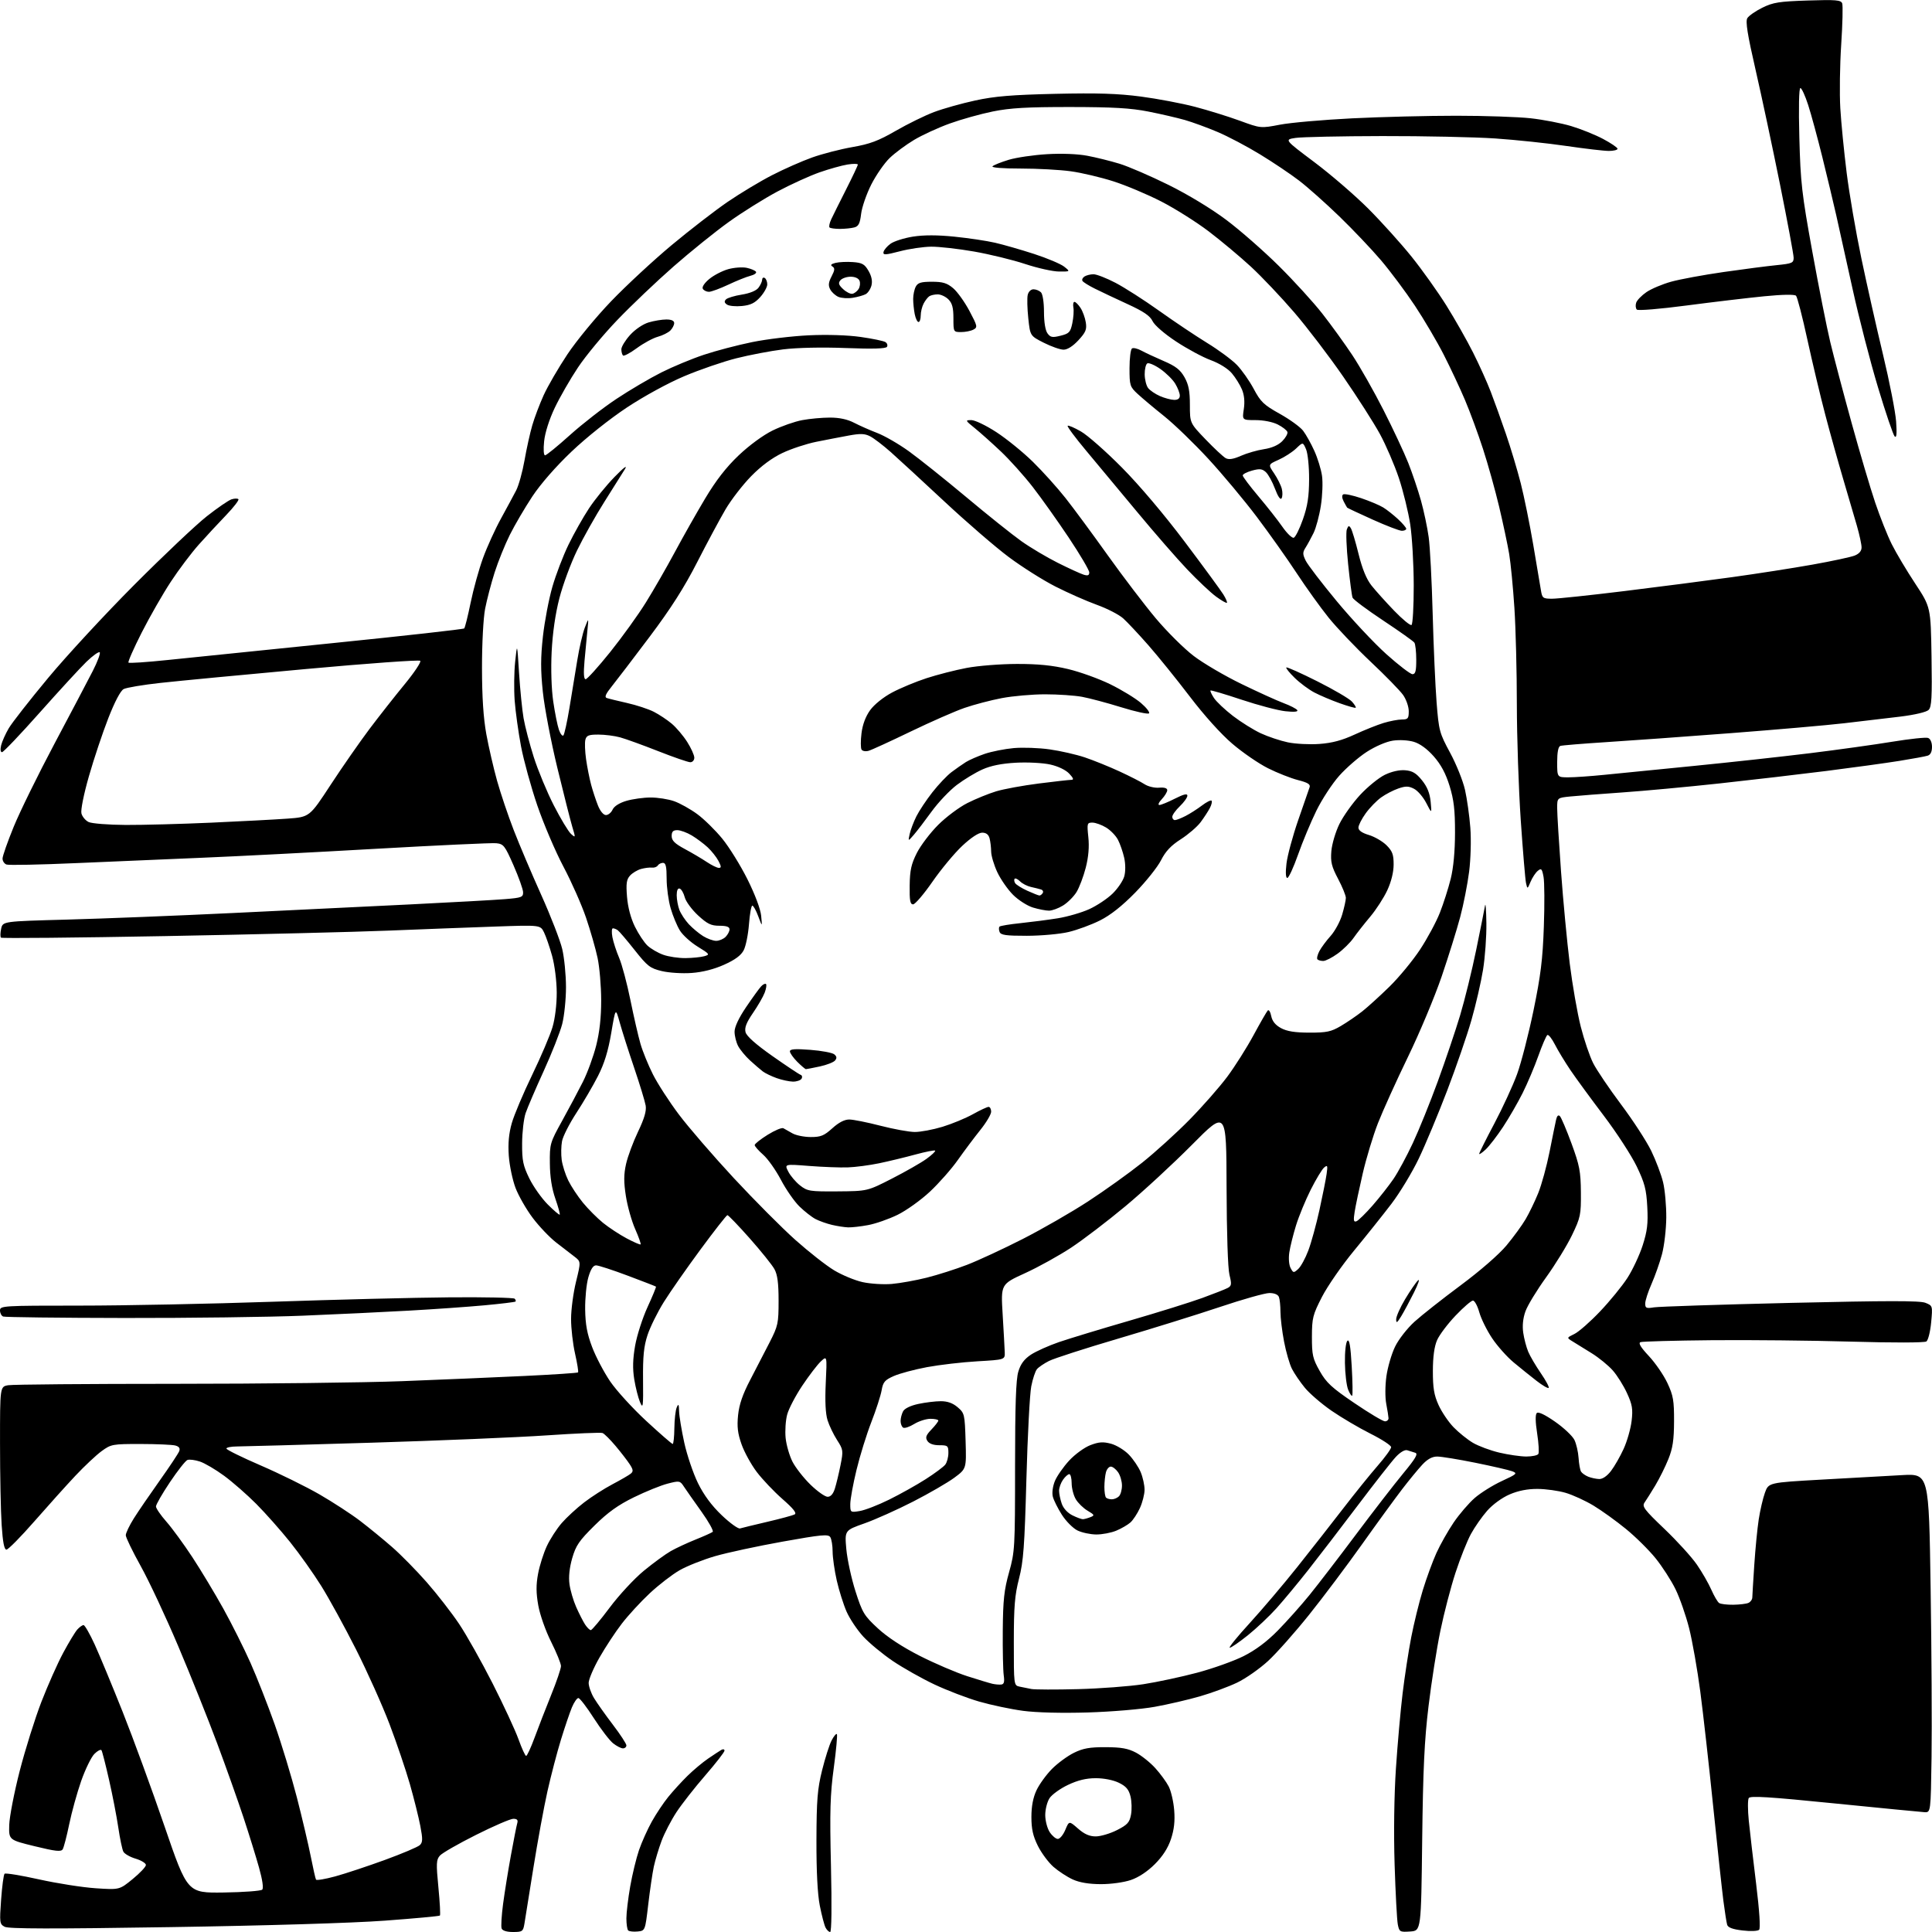 <?xml version="1.0" encoding="UTF-8" standalone="no"?>
<svg 
  version="1.1" 
  xmlns="http://www.w3.org/2000/svg" 
  xmlns:xlink="http://www.w3.org/1999/xlink" 
  xmlns:svg="http://www.w3.org/2000/svg"
  xmlns:rdf="http://www.w3.org/1999/02/22-rdf-syntax-ns#"
  xmlns:cc="http://creativecommons.org/ns#"
  xmlns:dc="http://purl.org/dc/elements/1.1/"
  viewBox="0 0 768 768"
  width="768"
  height="768"
>
<style>svg {background-color: white; }</style>"
<path stroke="none" fill="black" fill-rule="evenodd" d="M203.92,768.00C201.45,768.00 199.74,767.47 199.41,766.61C199.11,765.85 199.37,761.46 199.98,756.86C200.59,752.26 201.99,743.55 203.10,737.50C204.20,731.45 205.33,725.71 205.62,724.75C205.99,723.48 205.57,723.00 204.05,723.00C202.91,723.00 196.24,725.87 189.24,729.39C182.23,732.90 175.76,736.61 174.86,737.64C173.42,739.28 173.35,740.76 174.27,750.26C174.85,756.18 175.12,761.22 174.87,761.46C174.63,761.71 164.77,762.62 152.96,763.49C140.11,764.44 105.93,765.47 67.73,766.06C20.53,766.80 3.42,766.76 1.85,765.92C-0.15,764.85 -0.22,764.30 0.44,755.15C0.82,749.84 1.44,745.20 1.82,744.84C2.19,744.48 8.35,745.49 15.50,747.08C22.65,748.67 32.77,750.26 38.00,750.61C47.50,751.24 47.50,751.24 52.75,746.94C55.64,744.58 58.00,742.07 58.00,741.36C58.00,740.66 56.17,739.53 53.94,738.86C51.71,738.20 49.50,736.94 49.04,736.07C48.58,735.21 47.68,730.90 47.03,726.50C46.38,722.10 44.73,713.57 43.36,707.55C42.00,701.54 40.64,696.23 40.35,695.76C40.06,695.29 38.79,695.94 37.53,697.20C36.26,698.47 33.90,703.33 32.26,708.00C30.63,712.67 28.49,720.40 27.51,725.17C26.53,729.93 25.36,734.42 24.92,735.13C24.27,736.17 22.06,735.93 13.81,733.91C3.50,731.39 3.50,731.39 3.67,725.44C3.77,722.18 5.64,712.52 7.83,704.00C10.02,695.48 13.91,683.10 16.46,676.50C19.02,669.90 22.92,661.12 25.14,657.00C27.35,652.88 29.88,648.71 30.74,647.75C31.60,646.79 32.72,646.00 33.21,646.00C33.71,646.00 35.71,649.49 37.66,653.75C39.60,658.01 44.60,670.05 48.76,680.50C52.92,690.95 60.41,711.42 65.41,726.00C74.50,752.50 74.50,752.50 88.90,752.30C96.82,752.19 103.72,751.68 104.24,751.16C104.81,750.59 104.33,747.24 102.96,742.37C101.75,738.04 98.98,729.10 96.80,722.50C94.62,715.90 89.91,702.62 86.32,693.00C82.73,683.38 75.78,666.02 70.87,654.43C65.97,642.85 59.26,628.53 55.98,622.62C52.69,616.71 50.00,611.16 50.00,610.28C50.00,609.40 51.44,606.39 53.20,603.59C54.96,600.79 59.61,594.00 63.52,588.50C67.43,583.00 70.91,577.76 71.25,576.85C71.67,575.70 71.19,575.02 69.68,574.61C68.48,574.29 62.28,574.02 55.90,574.01C44.73,574.00 44.16,574.10 40.40,576.84C38.26,578.40 33.58,582.80 30.00,586.60C26.42,590.40 19.07,598.58 13.66,604.76C8.25,610.94 3.26,616.00 2.56,616.00C1.68,616.00 1.11,613.09 0.66,606.25C0.30,600.89 0.01,586.31 0.01,573.86C0.00,551.22 0.00,551.22 3.25,550.65C5.04,550.34 34.85,550.09 69.50,550.09C104.15,550.09 144.88,549.62 160.00,549.03C175.12,548.45 196.92,547.52 208.43,546.97C219.95,546.42 229.55,545.78 229.78,545.55C230.01,545.33 229.47,541.98 228.60,538.12C227.72,534.26 227.00,528.04 227.01,524.30C227.01,520.56 227.90,513.90 228.98,509.50C230.94,501.50 230.94,501.50 228.32,499.50C226.88,498.40 223.59,495.86 221.01,493.86C218.44,491.85 214.26,487.46 211.74,484.10C209.21,480.74 206.15,475.40 204.94,472.24C203.74,469.08 202.53,463.31 202.25,459.42C201.91,454.47 202.27,450.56 203.46,446.42C204.39,443.16 208.03,434.56 211.54,427.30C215.05,420.04 218.69,411.49 219.63,408.30C220.65,404.86 221.33,399.24 221.31,394.50C221.29,390.01 220.49,383.65 219.48,380.00C218.49,376.43 217.03,372.19 216.24,370.60C214.79,367.69 214.79,367.69 196.64,368.33C186.67,368.67 167.70,369.40 154.50,369.93C141.30,370.47 101.36,371.45 65.74,372.11C30.12,372.77 0.71,373.05 0.39,372.73C0.07,372.41 0.10,370.82 0.46,369.19C1.11,366.24 1.11,366.24 26.80,365.55C40.94,365.17 70.50,364.00 92.50,362.94C114.50,361.88 146.22,360.34 163.00,359.52C179.78,358.69 196.76,357.75 200.75,357.42C207.36,356.88 207.99,356.64 207.94,354.66C207.90,353.47 206.19,348.68 204.14,344.00C200.67,336.11 200.18,335.48 197.22,335.19C195.47,335.02 173.89,336.02 149.27,337.42C124.64,338.83 93.70,340.42 80.50,340.96C67.30,341.50 44.71,342.46 30.31,343.10C15.90,343.74 3.41,343.99 2.56,343.66C1.70,343.33 1.00,342.26 1.01,341.28C1.01,340.30 3.01,334.61 5.45,328.64C7.89,322.67 15.18,307.82 21.65,295.64C28.12,283.46 34.97,270.46 36.87,266.74C38.77,263.03 40.01,259.68 39.64,259.31C39.26,258.93 36.90,260.62 34.37,263.06C31.85,265.50 23.50,274.59 15.80,283.25C8.11,291.91 1.36,299.00 0.80,299.00C0.19,299.00 0.06,297.89 0.46,296.25C0.83,294.74 2.19,291.70 3.48,289.50C4.77,287.30 11.81,278.30 19.13,269.50C26.44,260.70 41.89,244.00 53.46,232.40C65.03,220.79 77.97,208.56 82.22,205.22C86.46,201.89 90.88,198.85 92.04,198.49C93.20,198.12 94.43,198.10 94.77,198.43C95.11,198.77 92.91,201.63 89.88,204.78C86.85,207.92 81.96,213.20 79.01,216.50C76.07,219.80 71.06,226.44 67.89,231.27C64.72,236.09 59.52,245.17 56.33,251.45C53.14,257.73 50.78,263.11 51.07,263.40C51.36,263.70 58.33,263.23 66.55,262.37C74.77,261.51 104.55,258.46 132.72,255.60C160.89,252.74 184.20,250.13 184.53,249.81C184.85,249.48 186.00,244.87 187.09,239.55C188.18,234.23 190.39,226.26 192.00,221.84C193.61,217.42 196.82,210.36 199.14,206.15C201.45,201.94 204.17,196.89 205.19,194.93C206.20,192.97 207.69,187.59 208.51,182.97C209.32,178.35 210.70,172.09 211.59,169.06C212.47,166.02 214.51,160.63 216.12,157.08C217.73,153.53 221.98,146.21 225.57,140.82C229.16,135.43 236.99,125.93 242.98,119.70C248.96,113.48 259.77,103.46 266.99,97.44C274.22,91.42 284.22,83.69 289.23,80.26C294.24,76.84 302.20,72.05 306.92,69.63C311.64,67.20 318.80,64.04 322.84,62.60C326.87,61.16 334.07,59.30 338.84,58.47C345.82,57.25 349.17,56.00 356.12,51.98C360.87,49.24 367.70,45.89 371.31,44.54C374.91,43.18 382.28,41.11 387.68,39.94C395.41,38.26 402.19,37.70 419.50,37.30C436.23,36.92 444.38,37.18 453.50,38.38C460.10,39.25 469.77,41.08 475.00,42.45C480.23,43.82 488.24,46.31 492.82,47.98C501.14,51.03 501.14,51.03 508.82,49.56C513.04,48.75 525.95,47.62 537.50,47.04C549.05,46.47 567.73,46.00 579.00,46.01C590.27,46.01 603.55,46.47 608.50,47.02C613.45,47.57 620.65,48.96 624.50,50.10C628.35,51.25 634.09,53.55 637.25,55.23C640.41,56.91 643.00,58.67 643.00,59.14C643.00,59.61 641.45,60.00 639.55,60.00C637.66,60.00 630.07,59.11 622.69,58.03C615.31,56.94 602.57,55.60 594.39,55.04C586.20,54.49 566.00,54.06 549.50,54.09C533.00,54.12 517.48,54.45 515.02,54.82C510.54,55.50 510.54,55.50 522.50,64.48C529.08,69.42 538.75,77.76 543.98,83.01C549.22,88.26 556.93,96.82 561.12,102.03C565.31,107.24 571.53,115.97 574.95,121.43C578.36,126.89 583.15,135.32 585.58,140.17C588.02,145.01 591.18,152.02 592.60,155.74C594.03,159.46 596.75,167.00 598.63,172.50C600.52,178.00 603.17,186.83 604.52,192.12C605.87,197.41 608.11,208.44 609.50,216.62C610.89,224.81 612.26,232.96 612.56,234.75C613.05,237.77 613.36,238.00 617.02,238.00C619.17,238.00 632.09,236.63 645.72,234.96C659.35,233.29 678.60,230.80 688.50,229.43C698.40,228.06 712.80,225.82 720.50,224.44C728.20,223.07 735.74,221.45 737.25,220.85C739.06,220.13 740.00,219.02 740.00,217.61C740.00,216.42 739.16,212.54 738.14,208.98C737.12,205.42 734.68,197.10 732.72,190.50C730.77,183.90 727.56,172.43 725.61,165.00C723.65,157.57 720.44,144.07 718.46,135.00C716.49,125.92 714.46,118.08 713.95,117.56C713.38,116.98 708.58,117.06 701.26,117.78C694.79,118.42 680.96,120.06 670.51,121.43C659.85,122.84 651.15,123.55 650.67,123.07C650.19,122.59 650.07,121.37 650.40,120.35C650.73,119.33 652.58,117.43 654.51,116.11C656.44,114.80 660.87,112.93 664.35,111.97C667.83,111.01 677.16,109.28 685.09,108.14C693.01,107.00 702.54,105.77 706.25,105.40C712.39,104.78 713.00,104.52 713.00,102.47C713.00,101.23 710.56,88.13 707.59,73.36C704.61,58.59 700.23,38.05 697.86,27.72C694.64,13.72 693.81,8.51 694.59,7.22C695.16,6.27 697.85,4.40 700.56,3.06C704.84,0.95 707.25,0.57 718.60,0.20C729.78,-0.16 731.79,0.00 732.30,1.33C732.62,2.19 732.45,9.55 731.91,17.69C731.37,25.84 731.21,37.22 731.55,43.00C731.89,48.78 733.03,60.31 734.07,68.64C735.11,76.96 737.74,92.26 739.91,102.64C742.08,113.01 745.96,130.28 748.54,141.00C751.11,151.72 753.45,163.65 753.73,167.50C754.08,172.42 753.92,174.20 753.17,173.50C752.59,172.95 749.60,164.18 746.54,154.00C743.47,143.82 738.94,126.28 736.46,115.00C733.98,103.72 731.04,90.45 729.92,85.50C728.80,80.55 726.32,70.20 724.42,62.50C722.51,54.80 719.98,45.46 718.78,41.75C717.58,38.04 716.19,35.00 715.68,35.00C715.11,35.00 714.95,42.86 715.27,54.75C715.74,72.59 716.24,76.97 720.42,100.00C722.96,114.03 726.18,130.22 727.56,136.00C728.95,141.78 732.75,156.18 736.01,168.00C739.27,179.82 743.51,194.15 745.43,199.82C747.35,205.50 750.30,212.93 752.00,216.32C753.69,219.72 757.87,226.74 761.29,231.92C767.50,241.35 767.50,241.35 767.81,261.05C768.06,277.25 767.86,281.00 766.66,282.20C765.80,283.06 761.19,284.15 755.35,284.87C749.93,285.53 739.88,286.72 733.00,287.51C726.12,288.31 705.88,290.07 688.00,291.44C670.12,292.81 647.85,294.42 638.50,295.01C629.15,295.61 620.94,296.28 620.25,296.51C619.43,296.79 619.00,299.04 619.00,302.97C619.00,309.00 619.00,309.00 623.46,309.00C625.91,309.00 632.33,308.55 637.71,308.01C643.09,307.47 659.20,305.86 673.50,304.45C687.80,303.03 708.50,300.76 719.50,299.41C730.50,298.05 745.22,296.00 752.21,294.85C759.21,293.70 765.62,293.02 766.46,293.35C767.37,293.69 768.00,295.16 768.00,296.90C768.00,298.85 767.40,300.05 766.25,300.40C765.29,300.70 760.23,301.63 755.00,302.47C749.77,303.31 736.73,305.11 726.00,306.47C715.27,307.82 696.15,310.05 683.50,311.43C670.85,312.80 653.52,314.41 645.00,315.00C636.48,315.59 627.14,316.32 624.25,316.61C619.00,317.14 619.00,317.14 619.00,321.23C619.00,323.47 619.69,334.80 620.53,346.40C621.37,358.01 622.93,374.48 623.99,383.00C625.06,391.52 627.03,402.82 628.37,408.09C629.71,413.36 631.93,419.91 633.32,422.64C634.70,425.37 639.69,432.75 644.41,439.05C649.13,445.35 654.53,453.65 656.40,457.50C658.26,461.35 660.39,466.98 661.11,470.00C661.84,473.02 662.40,479.32 662.37,484.00C662.33,488.68 661.56,495.24 660.66,498.60C659.76,501.95 657.89,507.25 656.51,510.38C655.13,513.50 654.00,517.00 654.00,518.16C654.00,520.01 654.43,520.19 657.52,519.69C659.46,519.38 683.87,518.58 711.77,517.92C750.37,517.02 763.19,517.01 765.39,517.89C768.27,519.05 768.28,519.08 767.66,525.71C767.32,529.36 766.47,532.76 765.77,533.25C765.03,533.77 752.65,533.80 736.00,533.32C720.33,532.87 695.35,532.61 680.50,532.75C665.65,532.89 652.88,533.24 652.13,533.52C651.17,533.88 652.17,535.54 655.45,539.05C658.03,541.81 661.35,546.64 662.82,549.78C665.15,554.76 665.49,556.74 665.46,565.00C665.43,572.41 664.94,575.71 663.21,580.00C662.00,583.02 659.65,587.75 658.00,590.50C656.34,593.25 654.43,596.30 653.74,597.27C652.65,598.84 653.59,600.09 661.64,607.77C666.67,612.57 672.48,618.96 674.54,621.96C676.61,624.96 679.19,629.46 680.29,631.96C681.39,634.46 682.78,636.83 683.39,637.23C684.00,637.64 686.52,637.94 689.00,637.91C691.48,637.88 694.18,637.55 695.02,637.18C695.86,636.81 696.56,635.83 696.57,635.00C696.59,634.17 696.94,628.33 697.36,622.00C697.78,615.67 698.57,607.58 699.12,604.00C699.67,600.42 700.77,595.67 701.57,593.43C703.03,589.35 703.03,589.35 724.27,588.16C735.94,587.51 750.28,586.71 756.13,586.38C766.76,585.80 766.76,585.80 767.45,631.15C767.83,656.09 768.00,686.40 767.82,698.50C767.50,720.50 767.50,720.50 765.00,720.37C763.62,720.29 747.52,718.72 729.20,716.88C703.17,714.26 695.74,713.80 695.15,714.76C694.73,715.44 694.74,719.49 695.17,723.75C695.60,728.01 696.91,739.30 698.09,748.84C699.41,759.63 699.86,766.54 699.28,767.12C698.75,767.65 695.86,767.77 692.70,767.39C688.76,766.93 686.90,766.24 686.57,765.12C686.31,764.23 685.63,759.90 685.06,755.50C684.50,751.10 682.67,734.23 681.01,718.00C679.36,701.77 677.05,681.30 675.90,672.50C674.74,663.70 672.74,652.33 671.45,647.23C670.16,642.13 667.71,635.12 666.00,631.65C664.29,628.18 660.73,622.66 658.08,619.39C655.44,616.13 650.15,610.89 646.32,607.77C642.50,604.64 636.70,600.47 633.44,598.50C630.17,596.53 625.17,594.24 622.32,593.41C619.46,592.58 614.46,591.88 611.19,591.87C607.21,591.85 603.54,592.57 600.08,594.06C597.08,595.35 593.36,598.06 591.18,600.54C589.12,602.88 586.20,607.05 584.71,609.80C583.21,612.55 580.45,619.47 578.59,625.17C576.72,630.87 574.01,641.26 572.57,648.27C571.12,655.28 569.00,668.77 567.86,678.26C566.22,691.77 565.68,703.30 565.34,731.50C564.91,767.50 564.91,767.50 560.59,767.80C556.47,768.08 556.24,767.95 555.65,765.00C555.31,763.30 554.74,752.59 554.38,741.20C553.99,728.66 554.19,713.60 554.90,703.00C555.54,693.38 556.73,679.96 557.55,673.20C558.37,666.43 559.91,656.39 560.97,650.89C562.04,645.39 564.10,636.98 565.56,632.20C567.02,627.41 569.46,620.74 570.99,617.36C572.52,613.99 575.61,608.52 577.85,605.22C580.09,601.92 583.85,597.54 586.21,595.48C588.57,593.43 593.42,590.39 597.00,588.74C603.01,585.97 603.32,585.67 601.09,584.84C599.77,584.35 593.19,582.83 586.47,581.47C579.75,580.11 572.93,579.00 571.32,579.00C569.30,579.00 567.45,580.01 565.37,582.25C563.71,584.04 560.10,588.42 557.36,592.00C554.61,595.58 547.44,605.42 541.43,613.88C535.42,622.34 525.95,634.95 520.38,641.90C514.82,648.85 507.51,657.09 504.13,660.22C500.75,663.34 495.18,667.24 491.75,668.88C488.31,670.52 481.67,672.97 477.00,674.32C472.32,675.67 464.23,677.55 459.00,678.49C453.77,679.44 441.83,680.45 432.45,680.73C422.08,681.04 411.99,680.79 406.67,680.08C401.87,679.44 394.01,677.78 389.22,676.40C384.42,675.01 376.41,671.94 371.41,669.58C366.42,667.22 358.99,663.03 354.91,660.28C350.84,657.52 345.55,653.15 343.16,650.56C340.78,647.97 337.80,643.53 336.54,640.68C335.29,637.83 333.53,632.26 332.63,628.30C331.73,624.34 330.99,619.17 330.98,616.80C330.98,614.44 330.56,611.85 330.05,611.04C329.26,609.79 326.61,610.04 311.09,612.82C301.17,614.60 289.11,617.19 284.28,618.59C279.46,619.99 273.10,622.51 270.15,624.20C267.20,625.89 261.86,630.01 258.29,633.35C254.71,636.69 249.72,642.12 247.19,645.41C244.65,648.70 240.65,654.78 238.29,658.92C235.93,663.06 234.00,667.59 234.00,668.98C234.01,670.36 234.96,673.08 236.12,675.00C237.28,676.92 240.65,681.68 243.61,685.57C246.58,689.46 249.00,693.17 249.00,693.82C249.00,694.47 248.39,695.00 247.63,695.00C246.88,695.00 245.13,694.10 243.74,693.01C242.34,691.91 238.89,687.41 236.06,683.01C233.24,678.60 230.47,675.00 229.91,675.00C229.35,675.00 228.20,676.67 227.34,678.72C226.49,680.77 224.52,686.55 222.98,691.57C221.43,696.60 219.02,705.83 217.61,712.10C216.21,718.37 213.70,732.05 212.03,742.50C210.37,752.95 208.76,762.96 208.46,764.75C207.95,767.78 207.64,768.00 203.92,768.00zM253.45,767.80C251.79,767.96 250.11,767.77 249.71,767.38C249.32,766.99 249.00,764.83 249.00,762.58C249.00,760.34 249.69,754.62 250.52,749.87C251.35,745.12 252.93,738.62 254.02,735.43C255.12,732.24 257.42,727.12 259.13,724.06C260.84,721.00 263.77,716.61 265.64,714.31C267.51,712.00 270.94,708.24 273.27,705.95C275.60,703.66 279.30,700.56 281.50,699.06C283.70,697.56 286.06,696.01 286.75,695.61C287.44,695.21 288.00,695.34 288.00,695.91C288.00,696.47 284.57,700.89 280.38,705.72C276.19,710.55 271.03,717.13 268.91,720.35C266.80,723.57 264.13,728.71 262.99,731.76C261.85,734.81 260.46,739.43 259.90,742.02C259.35,744.61 258.35,751.40 257.68,757.11C256.46,767.50 256.46,767.50 253.45,767.80zM330.00,768.00C329.49,768.00 328.66,767.21 328.17,766.25C327.67,765.29 326.64,761.35 325.88,757.50C324.98,752.95 324.52,743.85 324.55,731.50C324.60,715.44 324.95,711.14 326.79,703.73C327.99,698.90 329.69,693.57 330.56,691.88C331.43,690.19 332.38,689.05 332.67,689.33C332.95,689.62 332.40,695.62 331.45,702.68C330.00,713.34 329.81,719.93 330.32,741.75C330.69,757.68 330.56,768.00 330.00,768.00zM437.57,748.98C432.87,748.96 429.14,748.34 426.43,747.11C424.20,746.09 420.74,743.83 418.75,742.09C416.76,740.34 413.98,736.59 412.57,733.76C410.63,729.86 410.00,727.07 410.00,722.29C410.00,718.03 410.66,714.57 412.03,711.65C413.15,709.27 415.91,705.47 418.16,703.19C420.42,700.91 424.34,698.03 426.88,696.78C430.54,694.97 433.16,694.51 439.50,694.53C445.72,694.55 448.40,695.03 451.57,696.70C453.81,697.89 457.27,700.66 459.26,702.87C461.26,705.07 463.65,708.35 464.58,710.15C465.50,711.94 466.49,716.18 466.76,719.57C467.11,723.91 466.73,727.30 465.48,731.05C464.29,734.64 462.19,737.90 459.07,741.02C456.16,743.94 452.61,746.29 449.54,747.33C446.74,748.28 441.61,748.99 437.57,748.98zM133.27,745.89C137.25,744.80 146.12,741.86 153.00,739.35C159.88,736.84 166.13,734.19 166.89,733.46C168.05,732.36 168.08,731.08 167.08,725.82C166.41,722.34 164.54,714.87 162.93,709.20C161.31,703.54 157.67,692.81 154.84,685.36C152.00,677.90 146.01,664.54 141.52,655.65C137.03,646.77 130.83,635.45 127.74,630.50C124.65,625.55 119.07,617.67 115.32,613.00C111.57,608.33 105.52,601.50 101.88,597.84C98.23,594.17 92.49,589.15 89.11,586.66C85.74,584.18 81.39,581.62 79.45,580.98C77.51,580.34 75.28,580.06 74.51,580.36C73.74,580.65 70.61,584.63 67.55,589.19C64.50,593.75 62.00,598.09 62.00,598.84C62.00,599.58 63.85,602.29 66.11,604.85C68.37,607.41 73.02,613.77 76.46,619.00C79.89,624.23 85.44,633.45 88.80,639.50C92.15,645.55 97.00,655.23 99.57,661.00C102.14,666.77 106.47,677.80 109.20,685.50C111.92,693.20 115.88,706.25 118.01,714.50C120.13,722.75 122.62,733.33 123.54,738.00C124.46,742.67 125.40,746.81 125.62,747.18C125.85,747.56 129.29,746.97 133.27,745.89zM420.51,731.00C421.31,731.00 422.65,729.38 423.48,727.39C424.99,723.78 424.99,723.78 428.53,726.89C431.05,729.10 433.08,730.00 435.57,730.00C437.49,730.00 441.28,728.88 443.99,727.51C448.18,725.38 449.01,724.47 449.59,721.36C449.97,719.34 449.88,716.08 449.39,714.10C448.71,711.34 447.63,710.07 444.77,708.68C442.56,707.60 438.84,706.86 435.61,706.86C431.80,706.86 428.50,707.65 424.55,709.52C421.46,710.98 418.16,713.36 417.21,714.80C416.27,716.23 415.50,719.25 415.50,721.50C415.50,723.75 416.30,726.81 417.27,728.29C418.25,729.78 419.70,731.00 420.51,731.00zM209.15,698.00C209.52,698.00 211.03,694.74 212.50,690.75C213.96,686.76 216.93,679.14 219.08,673.81C221.24,668.49 223.00,663.30 223.00,662.29C223.00,661.29 221.23,656.95 219.08,652.65C216.87,648.26 214.64,641.92 213.97,638.17C213.09,633.21 213.07,629.99 213.89,625.61C214.49,622.36 216.06,617.41 217.37,614.61C218.68,611.80 221.35,607.67 223.30,605.43C225.25,603.19 229.24,599.51 232.17,597.26C235.10,595.00 240.19,591.74 243.48,590.01C246.76,588.28 250.04,586.38 250.75,585.79C251.80,584.92 251.72,584.22 250.35,582.11C249.42,580.67 246.89,577.39 244.73,574.82C242.57,572.25 240.23,569.92 239.52,569.65C238.81,569.37 228.84,569.80 217.37,570.58C205.89,571.37 174.45,572.68 147.50,573.50C120.55,574.31 96.59,574.99 94.25,574.99C91.91,575.00 90.00,575.37 90.00,575.83C90.00,576.28 96.14,579.30 103.64,582.54C111.14,585.78 121.65,590.96 126.99,594.04C132.33,597.13 139.58,601.85 143.10,604.53C146.62,607.22 152.36,611.91 155.85,614.96C159.35,618.01 165.56,624.33 169.66,629.00C173.76,633.67 179.53,641.10 182.48,645.50C185.43,649.90 191.42,660.54 195.80,669.16C200.17,677.77 204.82,687.78 206.12,691.41C207.42,695.03 208.78,698.00 209.15,698.00zM428.50,671.46C437.30,671.23 449.00,670.35 454.50,669.50C460.00,668.65 469.61,666.59 475.86,664.93C482.11,663.27 490.43,660.30 494.36,658.33C499.14,655.92 503.65,652.55 508.00,648.11C511.57,644.47 517.24,638.12 520.58,634.00C523.92,629.87 532.22,619.08 539.01,610.00C545.80,600.92 554.24,590.01 557.76,585.75C562.70,579.78 563.81,577.89 562.59,577.50C561.71,577.23 560.28,576.77 559.41,576.50C558.45,576.19 556.63,577.26 554.87,579.14C553.26,580.86 546.46,589.53 539.77,598.39C533.08,607.25 524.24,618.77 520.12,624.00C516.01,629.23 510.30,636.10 507.45,639.28C504.59,642.46 499.47,647.29 496.06,650.03C492.66,652.76 489.41,655.00 488.84,655.00C488.28,655.00 491.83,650.61 496.74,645.25C501.64,639.89 510.14,629.88 515.62,623.00C521.10,616.12 529.34,605.62 533.93,599.65C538.53,593.68 544.70,586.03 547.64,582.66C550.59,579.28 553.00,575.95 553.00,575.27C553.00,574.58 549.29,572.16 544.75,569.89C540.21,567.61 533.26,563.51 529.29,560.78C525.33,558.04 520.56,553.94 518.69,551.65C516.82,549.37 514.53,546.01 513.59,544.18C512.65,542.36 511.23,537.48 510.44,533.34C509.65,529.21 509.00,523.88 509.00,521.49C509.00,519.11 508.73,516.45 508.39,515.58C508.02,514.60 506.58,514.00 504.61,514.00C502.86,514.00 494.02,516.49 484.97,519.53C475.91,522.57 457.72,528.23 444.55,532.11C431.38,535.99 418.97,539.99 416.98,541.01C414.99,542.02 412.84,543.49 412.19,544.28C411.54,545.06 410.52,548.13 409.94,551.10C409.35,554.07 408.48,570.67 408.01,588.00C407.28,614.68 406.83,620.73 405.08,627.50C403.39,634.07 403.01,638.59 403.01,652.73C403.00,669.79 403.02,669.97 405.25,670.45C406.49,670.72 408.62,671.15 410.00,671.41C411.38,671.66 419.70,671.69 428.50,671.46zM398.00,669.63C399.12,669.51 399.37,668.60 399.00,665.98C398.73,664.07 398.55,655.98 398.62,648.00C398.72,636.02 399.15,632.02 401.12,625.00C403.41,616.82 403.50,615.24 403.50,583.00C403.51,558.53 403.85,548.35 404.80,545.24C405.72,542.18 407.14,540.28 409.81,538.50C411.87,537.15 416.91,534.89 421.02,533.48C425.13,532.08 437.73,528.25 449.02,524.98C460.30,521.71 473.30,517.65 477.91,515.97C482.52,514.29 487.08,512.49 488.04,511.98C489.57,511.16 489.66,510.49 488.73,506.77C488.09,504.24 487.63,490.01 487.58,471.89C487.50,441.28 487.50,441.28 473.82,455.08C466.30,462.66 454.37,473.67 447.32,479.53C440.27,485.40 430.59,492.79 425.81,495.95C421.02,499.11 412.78,503.68 407.48,506.10C397.84,510.50 397.84,510.50 398.57,522.50C398.97,529.10 399.34,535.85 399.40,537.50C399.50,540.50 399.50,540.50 388.50,541.14C382.45,541.49 373.45,542.54 368.50,543.46C363.55,544.39 357.61,545.97 355.31,546.99C351.71,548.58 351.03,549.37 350.46,552.67C350.09,554.78 348.25,560.48 346.36,565.33C344.47,570.19 341.82,578.74 340.47,584.33C339.11,589.93 338.00,596.02 338.00,597.88C338.00,601.23 338.04,601.26 341.75,600.66C343.81,600.33 349.10,598.28 353.50,596.10C357.90,593.92 364.43,590.27 368.00,587.98C371.57,585.70 375.06,583.10 375.75,582.22C376.44,581.34 377.00,579.24 377.00,577.56C377.00,574.71 376.75,574.50 373.37,574.50C371.04,574.50 369.35,573.89 368.65,572.79C367.77,571.41 368.09,570.51 370.28,568.23C371.78,566.67 373.00,565.08 373.00,564.70C373.00,564.31 371.59,564.00 369.87,564.00C368.15,564.00 365.23,564.93 363.39,566.07C361.54,567.21 359.58,567.86 359.02,567.51C358.46,567.17 358.00,565.98 358.00,564.88C358.00,563.77 358.45,562.04 358.99,561.02C359.59,559.89 361.95,558.75 365.04,558.09C367.82,557.49 371.85,557.00 373.99,557.00C376.67,557.00 378.77,557.76 380.69,559.41C383.41,561.74 383.51,562.19 383.84,572.84C384.17,583.85 384.17,583.85 379.34,587.43C376.68,589.39 369.32,593.65 363.00,596.89C356.68,600.13 347.96,604.04 343.63,605.57C335.76,608.35 335.76,608.35 336.43,615.84C336.81,619.96 338.45,627.49 340.07,632.57C342.81,641.11 343.48,642.23 348.94,647.28C352.73,650.79 358.71,654.71 365.67,658.25C371.63,661.27 380.10,664.90 384.50,666.31C388.90,667.72 393.40,669.08 394.50,669.33C395.60,669.58 397.18,669.72 398.00,669.63zM234.86,648.00C235.30,648.00 238.68,643.97 242.37,639.03C246.05,634.10 252.14,627.53 255.91,624.43C259.68,621.33 264.51,617.80 266.64,616.59C268.77,615.38 273.21,613.32 276.50,612.00C279.80,610.68 282.86,609.30 283.31,608.94C283.75,608.58 281.73,604.94 278.81,600.86C275.89,596.78 272.77,592.33 271.88,590.98C270.32,588.59 270.11,588.55 265.38,589.77C262.70,590.46 256.68,592.90 252.00,595.19C245.70,598.27 241.65,601.17 236.33,606.42C230.21,612.46 228.91,614.36 227.46,619.40C226.37,623.22 225.98,626.87 226.38,629.74C226.71,632.18 227.91,636.28 229.05,638.84C230.18,641.40 231.77,644.51 232.57,645.75C233.38,646.99 234.41,648.00 234.86,648.00zM435.78,609.98C433.43,609.96 430.05,609.24 428.28,608.37C426.52,607.50 423.74,604.70 422.11,602.14C420.48,599.59 418.85,596.33 418.50,594.89C418.13,593.39 418.49,590.77 419.35,588.70C420.17,586.73 422.72,583.09 425.00,580.61C427.31,578.11 431.06,575.38 433.43,574.47C436.84,573.17 438.49,573.06 441.64,573.90C443.80,574.48 446.99,576.43 448.73,578.23C450.47,580.03 452.60,583.17 453.45,585.22C454.30,587.26 454.99,590.41 454.98,592.22C454.97,594.02 454.13,597.30 453.12,599.50C452.11,601.70 450.41,604.27 449.35,605.21C448.29,606.15 445.77,607.62 443.75,608.46C441.72,609.31 438.14,609.99 435.78,609.98zM294.17,607.58C294.90,607.36 299.77,606.17 305.00,604.95C310.23,603.73 315.11,602.41 315.86,602.02C316.82,601.51 315.43,599.74 311.05,595.90C307.66,592.93 303.07,588.09 300.83,585.14C298.60,582.20 295.88,577.25 294.78,574.14C293.24,569.80 292.93,567.13 293.40,562.53C293.84,558.29 295.23,554.24 298.22,548.53C300.53,544.11 304.01,537.38 305.96,533.56C309.28,527.05 309.50,526.04 309.50,517.06C309.50,510.07 309.06,506.70 307.85,504.50C306.95,502.85 302.52,497.34 298.01,492.25C293.50,487.16 289.51,483.02 289.15,483.04C288.79,483.07 284.00,489.18 278.50,496.64C273.00,504.09 266.43,513.50 263.90,517.55C261.37,521.60 258.45,527.52 257.40,530.71C255.92,535.21 255.53,539.16 255.62,548.50C255.73,559.34 255.61,560.20 254.41,557.35C253.68,555.62 252.65,551.53 252.12,548.28C251.44,544.03 251.54,540.25 252.47,534.93C253.19,530.84 255.41,523.94 257.40,519.60C259.40,515.25 260.91,511.58 260.76,511.45C260.62,511.32 255.58,509.36 249.57,507.11C243.56,504.85 237.88,503.00 236.95,503.00C235.79,503.00 234.82,504.50 233.88,507.75C233.12,510.36 232.55,516.10 232.61,520.50C232.70,526.54 233.38,530.21 235.39,535.50C236.85,539.35 240.08,545.49 242.56,549.14C245.04,552.79 251.51,559.88 256.94,564.89C262.36,569.90 267.08,574.00 267.40,574.00C267.73,574.00 268.03,571.19 268.07,567.75C268.11,564.31 268.53,560.60 269.00,559.50C269.71,557.86 269.88,558.13 269.95,561.00C270.00,562.92 270.93,568.55 272.01,573.50C273.10,578.45 275.55,585.68 277.45,589.56C279.79,594.31 282.87,598.48 286.88,602.31C290.16,605.44 293.44,607.81 294.17,607.58zM430.50,603.91C431.05,603.88 432.37,603.52 433.44,603.10C435.21,602.41 435.12,602.18 432.33,600.53C430.65,599.54 428.54,597.48 427.64,595.96C426.74,594.44 426.00,591.57 426.00,589.60C426.00,587.62 425.58,586.00 425.06,586.00C424.54,586.00 423.41,587.00 422.56,588.22C421.70,589.44 421.00,591.40 421.00,592.57C421.00,593.74 421.48,596.08 422.07,597.76C422.70,599.59 424.41,601.44 426.32,602.38C428.07,603.25 429.95,603.93 430.50,603.91zM441.97,596.00C442.87,596.00 444.14,595.46 444.80,594.80C445.46,594.14 446.00,592.22 446.00,590.52C446.00,588.83 445.30,586.44 444.44,585.22C443.59,584.00 442.29,583.00 441.56,583.00C440.83,583.00 439.96,584.01 439.63,585.25C439.30,586.49 439.02,589.11 439.01,591.08C439.01,593.05 439.30,594.97 439.67,595.33C440.03,595.70 441.07,596.00 441.97,596.00zM328.99,595.00C330.21,595.00 331.20,593.88 331.87,591.75C332.44,589.96 333.44,585.78 334.11,582.46C335.26,576.68 335.21,576.26 332.76,572.46C331.36,570.28 329.65,566.74 328.97,564.58C328.15,561.97 327.91,557.02 328.25,549.77C328.77,538.87 328.77,538.87 326.29,541.19C324.93,542.46 321.62,546.78 318.94,550.79C316.25,554.81 313.54,559.98 312.92,562.29C312.29,564.61 312.02,568.81 312.30,571.62C312.59,574.44 313.82,578.68 315.02,581.04C316.23,583.40 319.44,587.51 322.17,590.17C324.90,592.83 327.97,595.00 328.99,595.00zM635.70,587.94C637.06,587.98 638.86,586.74 640.41,584.71C641.79,582.90 644.05,578.96 645.42,575.95C646.80,572.94 648.22,567.95 648.59,564.85C649.15,560.10 648.86,558.38 646.77,553.82C645.41,550.84 642.87,546.78 641.12,544.79C639.37,542.80 635.59,539.71 632.72,537.93C629.85,536.14 626.43,534.03 625.12,533.23C622.74,531.78 622.74,531.78 625.85,530.27C627.57,529.44 632.16,525.41 636.06,521.30C639.96,517.20 644.85,511.21 646.92,508.00C649.00,504.78 651.72,498.97 652.98,495.08C654.82,489.35 655.17,486.43 654.82,479.75C654.45,472.77 653.80,470.29 650.60,463.63C648.51,459.30 642.65,450.27 637.56,443.55C632.47,436.83 626.50,428.68 624.29,425.42C622.09,422.16 619.30,417.57 618.10,415.21C616.90,412.86 615.55,411.16 615.10,411.44C614.65,411.72 613.04,415.45 611.52,419.72C610.01,424.00 607.19,430.65 605.27,434.50C603.34,438.35 599.83,444.43 597.47,448.00C595.11,451.57 592.01,455.59 590.59,456.92C589.16,458.26 588.00,459.04 588.00,458.67C588.00,458.29 590.71,452.87 594.03,446.61C597.34,440.35 601.41,431.53 603.06,427.00C604.71,422.48 607.65,411.06 609.60,401.64C612.45,387.82 613.25,381.38 613.70,368.38C614.02,359.52 613.96,350.60 613.58,348.56C612.97,345.31 612.69,345.02 611.29,346.18C610.41,346.90 609.13,348.85 608.43,350.50C607.17,353.50 607.17,353.50 606.61,351.00C606.31,349.62 605.37,338.38 604.52,326.00C603.68,313.62 602.98,292.93 602.97,280.00C602.97,267.07 602.53,249.84 602.00,241.70C601.47,233.56 600.54,223.89 599.92,220.20C599.30,216.52 597.51,208.10 595.95,201.50C594.38,194.90 591.50,184.55 589.53,178.50C587.57,172.45 584.34,163.68 582.35,159.00C580.37,154.32 576.57,146.22 573.91,141.00C571.25,135.78 566.08,127.00 562.43,121.50C558.78,116.00 552.73,107.90 549.00,103.50C545.26,99.10 537.77,91.21 532.35,85.97C526.93,80.73 519.75,74.34 516.39,71.78C513.04,69.21 506.06,64.52 500.89,61.37C495.73,58.21 488.12,54.20 484.00,52.46C479.88,50.71 474.02,48.57 471.00,47.70C467.98,46.84 461.45,45.32 456.50,44.35C449.55,42.97 442.49,42.56 425.50,42.54C408.29,42.53 401.58,42.91 394.67,44.31C389.82,45.29 382.10,47.45 377.51,49.11C372.92,50.77 366.55,53.70 363.34,55.63C360.13,57.55 355.77,60.78 353.66,62.81C351.55,64.84 348.26,69.58 346.35,73.34C344.45,77.10 342.63,82.35 342.31,85.01C341.86,88.82 341.29,89.95 339.62,90.40C338.45,90.72 335.89,90.98 333.92,90.99C331.95,90.99 330.07,90.74 329.76,90.42C329.44,90.11 329.74,88.64 330.43,87.17C331.12,85.70 333.78,80.36 336.34,75.30C338.90,70.25 341.00,65.80 341.00,65.43C341.00,65.05 339.16,65.04 336.90,65.40C334.65,65.76 329.63,67.16 325.75,68.52C321.87,69.88 314.38,73.29 309.10,76.10C303.82,78.91 295.11,84.35 289.75,88.20C284.39,92.04 274.49,100.02 267.75,105.93C261.01,111.84 250.97,121.39 245.43,127.17C239.88,132.94 232.82,141.46 229.73,146.11C226.64,150.75 222.49,157.98 220.50,162.17C218.32,166.76 216.65,172.02 216.30,175.40C215.96,178.67 216.11,181.00 216.67,181.00C217.19,181.00 221.63,177.38 226.54,172.96C231.45,168.54 239.78,162.06 245.04,158.57C250.31,155.07 258.33,150.35 262.86,148.07C267.39,145.79 275.01,142.62 279.80,141.03C284.58,139.43 293.23,137.17 299.00,135.99C304.77,134.81 314.91,133.60 321.52,133.29C328.78,132.95 336.93,133.21 342.09,133.94C346.79,134.61 351.22,135.52 351.94,135.97C352.67,136.41 352.95,137.26 352.59,137.86C352.13,138.61 347.01,138.76 336.21,138.35C326.68,137.98 316.90,138.20 311.34,138.88C306.30,139.51 297.89,141.11 292.64,142.44C287.39,143.77 278.12,146.96 272.04,149.53C265.63,152.23 256.02,157.48 249.20,161.99C242.42,166.48 233.10,173.89 227.21,179.50C220.95,185.45 214.89,192.39 211.60,197.36C208.64,201.84 204.62,208.69 202.67,212.60C200.72,216.50 198.00,223.25 196.61,227.60C195.23,231.94 193.53,238.43 192.84,242.00C192.13,245.68 191.59,255.86 191.60,265.50C191.61,277.16 192.16,285.45 193.33,291.89C194.28,297.05 196.20,305.38 197.60,310.39C199.01,315.40 201.98,324.23 204.22,330.00C206.45,335.77 211.38,347.37 215.16,355.77C218.94,364.17 222.69,373.85 223.50,377.27C224.31,380.70 224.98,387.49 224.99,392.36C224.99,397.23 224.31,403.87 223.47,407.13C222.62,410.38 219.31,418.77 216.12,425.77C212.92,432.77 209.69,440.30 208.94,442.50C208.20,444.70 207.57,450.10 207.55,454.50C207.51,461.36 207.93,463.35 210.42,468.45C212.03,471.72 215.32,476.37 217.74,478.79C220.16,481.21 222.30,483.03 222.50,482.84C222.69,482.64 221.91,479.79 220.76,476.49C219.35,472.46 218.63,467.88 218.58,462.50C218.50,454.72 218.63,454.26 223.48,445.50C226.21,440.55 229.93,433.57 231.73,430.00C233.53,426.43 235.90,419.94 237.00,415.59C238.35,410.24 238.99,404.42 238.98,397.59C238.97,392.04 238.33,384.49 237.55,380.80C236.77,377.12 234.70,369.92 232.96,364.80C231.22,359.69 227.18,350.55 223.97,344.50C220.77,338.45 216.10,327.52 213.60,320.21C211.10,312.90 208.19,302.32 207.12,296.71C206.06,291.09 204.92,282.90 204.59,278.50C204.27,274.10 204.35,267.12 204.79,263.00C205.58,255.50 205.58,255.50 206.33,267.50C206.75,274.10 207.56,282.20 208.13,285.50C208.70,288.80 210.53,295.77 212.19,301.00C213.86,306.23 217.43,314.83 220.13,320.12C222.84,325.41 225.91,330.51 226.95,331.46C228.82,333.14 228.83,333.08 227.50,328.68C226.76,326.21 224.08,315.65 221.55,305.22C219.02,294.79 216.43,281.22 215.79,275.06C214.88,266.41 214.89,261.39 215.82,252.99C216.49,247.00 218.17,238.15 219.57,233.30C220.96,228.46 223.86,220.90 226.00,216.50C228.14,212.10 231.81,205.60 234.15,202.06C236.49,198.52 241.06,192.90 244.32,189.56C247.98,185.81 249.54,184.64 248.41,186.50C247.40,188.15 243.73,194.00 240.24,199.50C236.76,205.00 231.87,213.69 229.38,218.82C226.89,223.94 223.73,232.49 222.36,237.82C220.76,244.01 219.66,251.68 219.29,259.08C218.95,266.02 219.20,273.94 219.92,278.85C220.58,283.35 221.59,288.40 222.18,290.09C222.77,291.77 223.57,292.78 223.97,292.33C224.36,291.87 225.44,287.00 226.35,281.50C227.27,276.00 228.68,267.45 229.47,262.50C230.27,257.55 231.62,251.70 232.47,249.50C234.02,245.50 234.02,245.50 233.51,250.50C233.23,253.25 232.71,258.76 232.35,262.75C231.92,267.69 232.06,270.00 232.80,270.00C233.39,270.00 237.77,265.16 242.52,259.25C247.26,253.34 253.67,244.45 256.74,239.50C259.82,234.55 264.99,225.55 268.24,219.50C271.48,213.45 276.92,203.84 280.32,198.15C284.62,190.96 288.67,185.74 293.62,181.03C297.83,177.03 303.35,172.98 307.12,171.13C310.63,169.42 315.92,167.56 318.89,167.01C321.85,166.45 326.82,166.00 329.93,166.00C333.69,166.00 336.90,166.69 339.54,168.07C341.72,169.20 345.86,171.03 348.74,172.13C351.62,173.23 357.25,176.48 361.24,179.35C365.23,182.22 375.48,190.40 384.01,197.53C392.53,204.67 402.43,212.58 406.01,215.12C409.58,217.66 416.10,221.53 420.50,223.74C424.90,225.94 429.51,228.05 430.75,228.44C432.44,228.96 433.00,228.73 433.00,227.54C433.00,226.66 429.33,220.44 424.85,213.72C420.36,207.00 413.89,197.90 410.47,193.50C407.04,189.10 401.38,182.79 397.87,179.47C394.37,176.16 389.71,171.99 387.52,170.22C383.67,167.11 383.63,167.00 386.14,167.00C387.57,167.00 392.06,169.17 396.12,171.82C400.18,174.47 406.69,179.75 410.58,183.57C414.47,187.38 420.32,193.88 423.58,198.01C426.84,202.14 434.40,212.39 440.39,220.79C446.38,229.18 454.95,240.43 459.43,245.78C463.92,251.12 470.72,257.88 474.55,260.78C478.37,263.69 486.90,268.69 493.50,271.89C500.10,275.10 507.65,278.53 510.28,279.51C512.91,280.49 515.35,281.75 515.69,282.30C516.09,282.96 514.42,283.10 510.91,282.72C507.93,282.39 500.11,280.33 493.52,278.13C486.92,275.93 481.38,274.29 481.19,274.48C481.00,274.67 481.62,276.02 482.57,277.47C483.53,278.93 486.92,282.13 490.11,284.59C493.31,287.04 498.30,290.16 501.21,291.51C504.12,292.86 508.96,294.47 511.97,295.10C514.98,295.72 520.61,296.01 524.47,295.73C529.51,295.37 533.48,294.31 538.50,291.99C542.35,290.21 547.52,288.14 550.00,287.39C552.47,286.64 555.74,286.02 557.25,286.01C559.69,286.00 560.00,285.63 560.00,282.72C560.00,280.92 558.99,278.01 557.75,276.26C556.51,274.51 550.68,268.53 544.78,262.98C538.89,257.42 531.41,249.57 528.15,245.53C524.90,241.49 519.18,233.52 515.45,227.84C511.72,222.15 504.59,212.10 499.62,205.50C494.64,198.90 485.98,188.52 480.36,182.43C474.75,176.34 466.86,168.71 462.83,165.48C458.80,162.26 454.04,158.26 452.25,156.61C449.16,153.75 449.00,153.25 449.00,146.36C449.00,142.38 449.45,138.84 450.00,138.50C450.55,138.16 452.23,138.56 453.75,139.39C455.26,140.21 459.25,142.07 462.61,143.52C467.36,145.56 469.19,146.99 470.86,149.96C472.50,152.88 473.00,155.46 473.00,160.97C473.00,168.17 473.00,168.17 479.25,174.68C482.69,178.26 486.29,181.62 487.26,182.14C488.50,182.80 490.30,182.52 493.32,181.18C495.68,180.14 499.78,178.96 502.43,178.56C505.51,178.10 508.13,176.96 509.70,175.39C511.05,174.04 511.98,172.39 511.76,171.72C511.55,171.05 509.83,169.71 507.94,168.75C505.94,167.73 502.26,167.00 499.14,167.00C493.77,167.00 493.77,167.00 494.44,162.58C494.87,159.68 494.62,157.03 493.70,154.83C492.93,153.00 491.13,150.10 489.69,148.40C488.12,146.54 484.74,144.44 481.28,143.16C478.10,141.99 471.90,138.65 467.51,135.75C462.87,132.69 458.95,129.29 458.16,127.65C457.15,125.54 454.61,123.81 448.15,120.85C443.39,118.66 437.55,115.91 435.18,114.72C432.80,113.54 430.60,112.17 430.30,111.67C429.99,111.18 430.36,110.38 431.12,109.90C431.88,109.42 433.48,109.02 434.68,109.02C435.87,109.01 439.82,110.54 443.44,112.43C447.05,114.32 454.85,119.31 460.76,123.53C466.67,127.75 475.24,133.49 479.80,136.29C484.37,139.08 489.71,143.03 491.68,145.06C493.65,147.09 496.66,151.38 498.38,154.60C501.12,159.75 502.37,160.95 508.70,164.48C512.67,166.69 516.84,169.71 517.99,171.20C519.13,172.68 521.14,176.28 522.46,179.20C523.78,182.11 525.16,186.58 525.52,189.13C525.89,191.68 525.69,197.01 525.07,200.98C524.46,204.95 523.15,209.84 522.17,211.85C521.18,213.86 519.75,216.49 518.98,217.70C517.78,219.58 517.79,220.31 519.04,222.87C519.84,224.51 525.38,231.75 531.35,238.95C537.32,246.16 546.20,255.64 551.09,260.03C555.98,264.41 560.66,268.00 561.49,268.00C562.66,268.00 563.00,266.72 562.98,262.25C562.98,259.09 562.64,256.03 562.23,255.45C561.83,254.87 556.26,250.92 549.85,246.67C543.44,242.42 537.96,238.33 537.66,237.57C537.37,236.81 536.58,230.81 535.90,224.24C535.23,217.67 534.99,211.46 535.39,210.43C535.98,208.88 536.26,208.80 536.99,209.99C537.48,210.78 538.86,215.38 540.05,220.22C541.52,226.16 543.19,230.22 545.19,232.75C546.82,234.81 550.87,239.31 554.18,242.75C557.49,246.18 560.60,248.75 561.10,248.44C561.59,248.13 561.99,241.05 561.98,232.69C561.97,224.34 561.34,213.43 560.59,208.46C559.83,203.49 557.79,195.17 556.05,189.96C554.30,184.76 550.92,176.90 548.52,172.50C546.12,168.10 539.59,157.88 534.00,149.79C528.42,141.70 519.62,130.17 514.46,124.16C509.29,118.14 501.56,109.99 497.28,106.03C493.00,102.08 485.45,95.76 480.50,91.99C475.55,88.23 467.02,82.86 461.55,80.06C456.08,77.26 447.53,73.66 442.55,72.07C437.57,70.48 429.98,68.68 425.68,68.09C421.38,67.49 412.40,67.00 405.73,67.00C398.42,67.00 393.98,66.64 394.55,66.09C395.07,65.59 397.98,64.44 401.00,63.52C404.02,62.61 410.86,61.61 416.19,61.29C422.03,60.94 428.38,61.19 432.19,61.91C435.66,62.56 441.43,63.99 445.00,65.08C448.57,66.17 457.35,69.96 464.50,73.50C472.23,77.32 481.55,82.97 487.50,87.44C493.00,91.57 502.39,99.80 508.37,105.73C514.35,111.65 522.13,120.18 525.64,124.67C529.16,129.16 534.53,136.59 537.57,141.17C540.61,145.75 546.19,155.59 549.97,163.03C553.75,170.47 558.18,179.92 559.81,184.03C561.44,188.14 563.71,194.88 564.86,199.00C566.01,203.12 567.39,209.65 567.92,213.50C568.46,217.35 569.17,231.07 569.51,244.00C569.86,256.93 570.56,272.79 571.07,279.26C571.96,290.49 572.21,291.40 576.46,299.27C578.91,303.80 581.57,310.43 582.37,314.00C583.17,317.58 584.12,324.33 584.48,329.01C584.85,333.82 584.64,341.42 584.00,346.51C583.37,351.45 581.78,359.57 580.45,364.54C579.13,369.52 575.81,380.17 573.07,388.21C570.32,396.25 564.30,410.64 559.67,420.17C555.05,429.70 549.69,441.55 547.75,446.50C545.82,451.45 543.10,460.45 541.70,466.50C540.30,472.55 538.85,479.41 538.49,481.75C537.95,485.16 538.10,485.90 539.22,485.47C539.98,485.18 542.86,482.36 545.61,479.22C548.36,476.07 552.10,471.32 553.92,468.66C555.74,466.00 559.21,459.57 561.63,454.38C564.06,449.19 568.52,438.16 571.55,429.86C574.58,421.56 578.57,409.76 580.41,403.64C582.25,397.51 585.14,385.75 586.83,377.50C588.52,369.25 590.09,361.38 590.32,360.00C590.54,358.62 590.79,361.77 590.86,367.00C590.93,372.23 590.33,380.55 589.53,385.50C588.73,390.45 586.65,399.45 584.92,405.50C583.19,411.55 578.85,424.15 575.28,433.50C571.71,442.85 566.63,455.02 563.99,460.54C561.35,466.06 556.45,474.16 553.11,478.54C549.77,482.92 543.09,491.28 538.27,497.13C533.44,502.97 527.71,511.25 525.51,515.52C521.84,522.68 521.53,523.92 521.51,531.39C521.50,538.63 521.83,540.09 524.61,545.00C527.23,549.65 529.37,551.63 538.40,557.75C544.27,561.74 549.73,565.00 550.54,565.00C551.34,565.00 551.98,564.44 551.96,563.75C551.93,563.06 551.53,560.51 551.06,558.07C550.57,555.53 550.60,550.83 551.12,547.07C551.63,543.46 553.18,538.16 554.57,535.30C555.98,532.40 559.41,528.01 562.30,525.39C565.16,522.80 573.42,516.29 580.65,510.92C588.41,505.15 595.87,498.66 598.86,495.07C601.64,491.73 605.07,487.03 606.47,484.63C607.88,482.24 610.13,477.58 611.47,474.27C612.81,470.97 614.83,463.59 615.97,457.88C617.10,452.17 618.27,446.42 618.57,445.11C618.92,443.55 619.45,443.05 620.08,443.68C620.62,444.22 622.70,449.12 624.71,454.58C627.91,463.30 628.36,465.65 628.43,474.00C628.50,482.93 628.28,483.95 624.89,491.00C622.91,495.12 618.27,502.67 614.59,507.78C610.91,512.88 607.21,518.95 606.39,521.28C605.41,524.01 605.10,527.02 605.51,529.79C605.85,532.15 606.74,535.53 607.48,537.30C608.22,539.08 610.48,542.92 612.49,545.85C614.51,548.78 615.92,551.42 615.62,551.71C615.33,552.00 613.16,550.74 610.80,548.90C608.43,547.07 604.34,543.77 601.70,541.58C599.06,539.39 595.20,535.05 593.12,531.94C591.04,528.83 588.75,524.19 588.04,521.64C587.32,519.09 586.19,517.00 585.52,517.00C584.85,517.00 581.74,519.68 578.62,522.96C575.49,526.24 572.18,530.63 571.27,532.71C570.16,535.25 569.60,539.30 569.59,545.00C569.58,551.72 570.05,554.55 571.84,558.50C573.08,561.25 575.76,565.22 577.80,567.33C579.83,569.44 583.31,572.23 585.51,573.54C587.72,574.84 592.45,576.60 596.01,577.44C599.58,578.28 604.39,578.98 606.69,578.99C609.00,578.99 611.17,578.54 611.51,577.98C611.86,577.41 611.65,573.74 611.04,569.81C610.33,565.25 610.28,562.32 610.89,561.71C611.51,561.09 614.13,562.34 618.18,565.16C621.65,567.58 625.12,570.85 625.87,572.42C626.62,573.99 627.36,577.20 627.51,579.56C627.66,581.91 628.10,584.35 628.49,584.99C628.88,585.62 630.17,586.53 631.35,587.01C632.53,587.48 634.49,587.90 635.70,587.94zM537.51,554.82C537.26,555.07 536.54,553.98 535.90,552.39C535.26,550.80 534.69,546.03 534.63,541.79C534.56,537.41 534.98,533.62 535.60,533.00C536.39,532.21 536.87,535.05 537.33,543.14C537.68,549.31 537.77,554.57 537.51,554.82zM556.99,523.25C555.37,525.90 555.01,526.12 555.00,524.44C555.00,523.31 556.60,519.71 558.56,516.44C560.52,513.17 562.81,509.82 563.66,509.00C564.51,508.18 563.80,510.31 562.09,513.75C560.38,517.18 558.08,521.46 556.99,523.25zM49.50,523.92C23.65,523.88 1.94,523.62 1.25,523.34C0.56,523.06 0.00,521.97 0.00,520.92C0.00,519.07 1.13,519.00 31.75,519.00C49.21,519.00 83.75,518.31 108.50,517.46C133.25,516.61 164.82,515.83 178.66,515.71C192.50,515.59 204.16,515.84 204.58,516.25C204.99,516.66 205.15,517.18 204.92,517.39C204.69,517.60 199.10,518.28 192.50,518.89C185.90,519.50 172.40,520.45 162.50,521.00C152.60,521.56 133.70,522.46 120.50,523.00C107.30,523.55 75.35,523.96 49.50,523.92zM354.50,510.39C357.80,510.10 364.06,508.98 368.40,507.89C372.75,506.80 379.95,504.50 384.40,502.79C388.86,501.07 398.80,496.46 406.50,492.54C414.20,488.62 425.90,481.89 432.50,477.59C439.10,473.29 448.77,466.37 454.00,462.20C459.23,458.03 467.73,450.32 472.89,445.06C478.05,439.80 484.78,432.14 487.84,428.04C490.90,423.93 495.60,416.50 498.28,411.54C500.97,406.57 503.52,402.13 503.95,401.69C504.38,401.24 505.00,402.23 505.33,403.89C505.74,405.94 506.99,407.49 509.22,408.69C511.58,409.97 514.75,410.48 520.50,410.49C527.37,410.50 529.13,410.13 533.00,407.85C535.48,406.39 539.30,403.78 541.50,402.05C543.70,400.31 548.58,395.88 552.34,392.20C556.11,388.51 561.56,381.90 564.47,377.50C567.37,373.10 570.92,366.51 572.36,362.85C573.80,359.20 575.74,353.12 576.68,349.35C577.77,344.95 578.38,338.39 578.39,331.00C578.40,321.97 577.94,317.98 576.23,312.42C574.71,307.48 572.80,303.92 569.95,300.68C567.35,297.73 564.47,295.62 562.03,294.89C559.82,294.23 556.29,294.03 553.68,294.42C551.06,294.81 546.70,296.69 543.31,298.88C540.10,300.95 535.18,305.22 532.38,308.36C529.58,311.50 525.48,317.77 523.27,322.29C521.06,326.80 517.78,334.66 515.99,339.75C514.19,344.84 512.28,349.00 511.73,349.00C511.10,349.00 510.97,346.87 511.40,343.25C511.77,340.09 513.87,332.33 516.06,326.00C518.25,319.68 520.29,313.80 520.58,312.96C521.00,311.78 519.88,311.09 515.96,310.09C513.12,309.36 507.77,307.25 504.07,305.40C500.37,303.55 493.98,299.17 489.88,295.66C485.39,291.84 478.63,284.33 472.97,276.89C467.78,270.08 460.37,260.91 456.52,256.52C452.66,252.13 448.15,247.32 446.50,245.83C444.85,244.34 440.12,241.90 436.00,240.42C431.88,238.93 424.47,235.66 419.54,233.15C414.61,230.64 406.28,225.38 401.04,221.47C395.79,217.56 384.30,207.64 375.50,199.43C366.70,191.22 357.05,182.33 354.06,179.68C351.07,177.03 347.41,174.23 345.92,173.46C343.76,172.34 342.04,172.28 337.36,173.14C334.14,173.73 328.33,174.85 324.46,175.63C320.58,176.41 314.56,178.40 311.06,180.05C306.92,182.01 302.59,185.22 298.61,189.28C295.25,192.71 290.65,198.66 288.39,202.51C286.14,206.35 281.07,215.80 277.13,223.50C271.99,233.56 266.68,241.89 258.24,253.12C251.78,261.71 245.00,270.59 243.17,272.87C240.80,275.80 240.22,277.13 241.17,277.46C241.90,277.72 245.55,278.61 249.27,279.45C253.00,280.29 257.77,281.86 259.89,282.94C262.00,284.02 265.22,286.15 267.03,287.68C268.85,289.21 271.61,292.47 273.17,294.93C274.73,297.38 276.00,300.20 276.00,301.20C276.00,302.19 275.29,303.00 274.41,303.00C273.54,303.00 267.80,301.02 261.66,298.60C255.52,296.18 248.70,293.71 246.50,293.11C244.30,292.50 240.41,292.01 237.87,292.01C234.04,292.00 233.14,292.36 232.70,294.04C232.40,295.17 232.53,298.66 232.97,301.79C233.42,304.93 234.33,309.52 234.99,311.98C235.66,314.45 236.88,318.16 237.71,320.23C238.60,322.46 239.89,324.00 240.87,324.00C241.78,324.00 242.97,323.03 243.51,321.84C244.13,320.49 246.20,319.18 249.00,318.35C251.47,317.63 255.81,317.02 258.62,317.02C261.44,317.01 265.65,317.67 267.98,318.49C270.31,319.31 274.44,321.62 277.16,323.62C279.89,325.62 284.36,330.01 287.11,333.38C289.86,336.74 294.36,344.01 297.12,349.52C300.10,355.48 302.31,361.35 302.57,364.02C303.01,368.50 303.01,368.50 301.42,364.25C300.55,361.91 299.49,360.00 299.06,360.00C298.64,360.00 298.04,363.32 297.73,367.38C297.42,371.44 296.48,376.10 295.64,377.72C294.58,379.78 292.22,381.53 287.85,383.49C283.79,385.31 279.24,386.46 274.91,386.77C271.22,387.04 265.91,386.70 263.07,386.02C258.40,384.90 257.37,384.10 252.26,377.64C249.15,373.71 246.13,370.17 245.55,369.77C244.97,369.36 244.11,369.02 243.64,369.02C243.16,369.01 243.08,370.59 243.44,372.54C243.81,374.49 245.02,378.20 246.13,380.79C247.24,383.38 249.25,390.90 250.59,397.50C251.93,404.10 253.73,411.95 254.60,414.94C255.46,417.93 257.69,423.40 259.55,427.09C261.41,430.79 266.05,437.96 269.86,443.02C273.67,448.09 283.48,459.45 291.65,468.26C299.82,477.06 310.85,488.14 316.16,492.88C321.48,497.62 328.40,503.06 331.56,504.96C334.71,506.86 339.81,508.98 342.89,509.66C345.98,510.34 351.20,510.67 354.50,510.39zM516.06,504.45C517.10,503.50 518.91,500.20 520.07,497.11C521.24,494.03 523.23,486.77 524.50,481.00C525.77,475.23 527.05,468.78 527.35,466.67C527.83,463.31 527.71,462.99 526.36,464.11C525.52,464.81 523.12,468.79 521.03,472.94C518.94,477.10 516.31,483.49 515.18,487.15C514.05,490.81 512.85,495.64 512.52,497.88C512.17,500.22 512.39,502.86 513.03,504.06C514.10,506.06 514.25,506.08 516.06,504.45zM254.66,494.67C254.86,494.47 253.88,491.72 252.49,488.56C251.09,485.40 249.43,479.51 248.80,475.46C247.92,469.82 247.94,466.84 248.87,462.69C249.54,459.71 251.68,453.95 253.62,449.89C256.12,444.67 257.02,441.62 256.67,439.50C256.39,437.85 254.34,431.10 252.10,424.50C249.86,417.90 247.27,409.80 246.36,406.50C244.69,400.50 244.69,400.50 242.98,410.62C241.75,417.85 240.25,422.74 237.71,427.73C235.75,431.57 231.88,438.19 229.10,442.44C226.33,446.69 223.77,451.73 223.41,453.65C223.05,455.56 222.99,458.89 223.28,461.05C223.57,463.20 224.74,466.89 225.88,469.23C227.03,471.58 229.66,475.56 231.73,478.09C233.80,480.61 237.39,484.21 239.70,486.09C242.01,487.96 246.24,490.75 249.10,492.27C251.96,493.79 254.46,494.87 254.66,494.67zM337.11,487.90C335.68,487.84 332.80,487.40 330.72,486.91C328.64,486.42 325.71,485.38 324.22,484.61C322.72,483.83 319.84,481.58 317.81,479.61C315.78,477.64 312.46,472.86 310.43,469.00C308.40,465.14 305.23,460.65 303.37,459.02C301.52,457.39 300.00,455.66 300.00,455.18C300.00,454.70 302.32,452.86 305.15,451.10C307.98,449.34 310.79,448.16 311.40,448.49C312.00,448.81 313.62,449.73 315.00,450.52C316.38,451.32 319.64,451.98 322.25,451.99C326.28,452.00 327.58,451.47 330.87,448.50C333.43,446.18 335.72,445.01 337.62,445.02C339.20,445.03 344.77,446.15 350.00,447.50C355.23,448.85 361.37,449.97 363.64,449.98C365.92,449.99 370.87,449.06 374.64,447.92C378.42,446.77 383.86,444.52 386.73,442.92C389.61,441.31 392.43,440.00 392.98,440.00C393.54,440.00 394.00,440.86 394.00,441.91C394.00,442.96 392.07,446.22 389.71,449.16C387.35,452.10 383.34,457.45 380.80,461.05C378.27,464.65 373.25,470.34 369.66,473.70C366.07,477.06 360.29,481.20 356.81,482.90C353.34,484.60 348.08,486.44 345.11,486.99C342.15,487.55 338.55,487.95 337.11,487.90zM332.98,473.59C344.80,473.50 344.80,473.50 354.58,468.50C359.96,465.75 366.12,462.23 368.27,460.68C370.42,459.12 371.98,457.65 371.73,457.39C371.47,457.14 367.94,457.84 363.88,458.94C359.82,460.05 353.34,461.61 349.47,462.42C345.61,463.22 339.98,463.96 336.97,464.06C333.96,464.16 327.07,463.90 321.65,463.48C311.80,462.71 311.80,462.71 313.38,465.77C314.25,467.45 316.35,469.92 318.06,471.25C320.96,473.52 321.92,473.67 332.98,473.59zM315.19,429.96C313.71,429.93 310.81,429.31 308.74,428.57C306.67,427.83 304.20,426.64 303.24,425.92C302.28,425.19 300.00,423.23 298.16,421.55C296.33,419.87 294.19,417.28 293.41,415.80C292.64,414.31 292.00,411.76 292.00,410.11C292.00,408.21 293.68,404.64 296.61,400.31C299.15,396.57 301.83,392.85 302.59,392.06C303.34,391.27 304.20,390.87 304.50,391.17C304.81,391.47 304.57,393.02 303.97,394.61C303.37,396.20 301.27,399.83 299.31,402.69C296.70,406.49 295.91,408.52 296.36,410.29C296.76,411.88 300.38,415.10 307.04,419.79C312.58,423.68 317.62,427.04 318.24,427.25C318.85,427.45 319.02,428.15 318.62,428.81C318.21,429.46 316.67,429.98 315.19,429.96zM320.37,425.00C320.08,425.00 318.53,423.68 316.92,422.08C315.32,420.47 314.00,418.60 314.00,417.93C314.00,417.01 316.04,416.86 322.12,417.33C326.59,417.67 330.87,418.48 331.63,419.11C332.65,419.95 332.73,420.62 331.95,421.56C331.35,422.28 328.63,423.34 325.89,423.93C323.14,424.52 320.66,425.00 320.37,425.00zM526.02,382.00C525.09,382.00 524.05,381.72 523.71,381.37C523.36,381.03 523.70,379.57 524.45,378.12C525.21,376.68 527.23,373.95 528.94,372.05C530.65,370.14 532.71,366.35 533.52,363.61C534.33,360.88 535.00,357.86 535.00,356.92C535.00,355.98 533.61,352.57 531.91,349.35C529.33,344.46 528.88,342.65 529.23,338.37C529.46,335.55 530.89,330.70 532.42,327.58C533.94,324.46 537.65,319.26 540.64,316.02C543.64,312.78 548.07,309.18 550.49,308.00C553.22,306.68 556.30,305.99 558.60,306.19C561.46,306.43 562.97,307.33 565.26,310.18C567.34,312.75 568.37,315.30 568.70,318.68C569.17,323.50 569.17,323.50 566.96,319.21C565.75,316.85 563.57,314.31 562.11,313.56C559.96,312.45 558.81,312.42 555.87,313.43C553.89,314.11 550.82,315.70 549.05,316.97C547.27,318.23 544.51,321.07 542.91,323.28C541.31,325.49 540.00,328.06 540.00,328.99C540.00,330.11 541.41,331.11 544.17,331.93C546.46,332.62 549.61,334.46 551.17,336.01C553.50,338.35 554.00,339.70 553.99,343.67C553.98,346.72 553.05,350.50 551.45,353.94C550.05,356.94 547.00,361.66 544.65,364.44C542.31,367.22 539.34,371.00 538.06,372.84C536.78,374.68 533.93,377.49 531.72,379.09C529.51,380.69 526.94,382.00 526.02,382.00zM272.50,380.86C275.25,380.83 278.61,380.49 279.96,380.11C282.29,379.46 282.16,379.27 277.35,376.31C274.56,374.60 271.36,371.69 270.24,369.85C269.11,368.01 267.47,364.06 266.60,361.07C265.72,358.08 265.00,352.79 265.00,349.32C265.00,344.48 264.66,343.00 263.56,343.00C262.77,343.00 261.83,343.47 261.47,344.05C261.11,344.62 260.08,345.00 259.16,344.89C258.25,344.78 256.30,345.02 254.82,345.43C253.35,345.84 251.38,347.03 250.44,348.07C249.05,349.60 248.82,351.22 249.25,356.49C249.58,360.59 250.73,364.98 252.36,368.31C253.79,371.23 256.05,374.64 257.38,375.89C258.72,377.14 261.54,378.79 263.66,379.54C265.77,380.30 269.75,380.89 272.50,380.86zM284.68,374.00C285.88,374.00 287.56,373.29 288.43,372.43C289.29,371.56 290.00,370.21 290.00,369.43C290.00,368.43 288.80,368.00 285.98,368.00C282.65,368.00 281.18,367.28 277.47,363.87C275.01,361.59 272.63,358.36 272.20,356.69C271.76,355.01 270.87,353.46 270.20,353.23C269.44,352.98 269.00,353.94 269.00,355.85C269.00,357.51 269.48,360.14 270.06,361.68C270.65,363.23 272.34,365.79 273.81,367.38C275.29,368.96 277.85,371.09 279.50,372.12C281.15,373.15 283.48,373.99 284.68,374.00zM408.22,371.99C399.87,372.00 397.83,371.71 397.35,370.46C397.02,369.61 397.01,368.65 397.33,368.34C397.65,368.02 401.42,367.40 405.70,366.96C409.99,366.51 416.65,365.65 420.50,365.03C424.35,364.41 429.98,362.77 433.00,361.40C436.02,360.02 440.19,357.25 442.26,355.23C444.33,353.22 446.43,350.11 446.92,348.34C447.45,346.40 447.43,343.43 446.88,340.95C446.36,338.66 445.26,335.47 444.42,333.85C443.59,332.23 441.46,330.03 439.70,328.96C437.94,327.89 435.49,327.01 434.27,327.00C432.14,327.00 432.06,327.28 432.63,332.77C433.04,336.64 432.70,340.63 431.60,344.93C430.69,348.46 429.04,352.81 427.93,354.62C426.81,356.42 424.41,358.82 422.58,359.95C420.76,361.08 418.24,362.00 417.00,362.00C415.75,362.00 412.89,361.45 410.64,360.77C408.39,360.10 404.81,357.81 402.69,355.69C400.57,353.57 397.75,349.50 396.42,346.66C395.10,343.82 394.01,340.15 394.00,338.50C393.98,336.85 393.70,334.49 393.37,333.25C392.96,331.73 392.01,331.00 390.43,331.00C388.99,331.00 385.95,333.01 382.50,336.25C379.42,339.14 374.09,345.55 370.66,350.50C367.23,355.45 363.77,359.50 362.96,359.50C361.80,359.50 361.52,357.96 361.61,352.00C361.69,345.93 362.24,343.46 364.47,339.05C365.99,336.06 369.79,331.05 372.93,327.91C376.06,324.78 381.29,320.87 384.56,319.22C387.83,317.57 392.98,315.48 396.00,314.56C399.02,313.65 406.66,312.25 412.96,311.45C419.27,310.65 425.08,310.00 425.89,310.00C426.94,310.00 426.70,309.31 425.04,307.54C423.65,306.06 420.64,304.61 417.49,303.91C414.60,303.26 408.48,302.94 403.87,303.19C398.20,303.50 393.90,304.36 390.55,305.86C387.82,307.07 383.25,309.84 380.38,312.00C377.51,314.17 372.99,318.93 370.33,322.60C367.68,326.26 364.48,330.44 363.23,331.88C360.96,334.50 360.96,334.50 361.62,331.50C361.99,329.85 363.18,326.70 364.28,324.50C365.38,322.30 368.24,318.00 370.64,314.94C373.04,311.88 376.45,308.28 378.23,306.94C380.01,305.60 382.60,303.79 383.98,302.92C385.37,302.06 388.74,300.59 391.47,299.66C394.20,298.73 399.37,297.71 402.97,297.38C406.56,297.06 412.99,297.28 417.25,297.89C421.52,298.49 427.82,299.93 431.25,301.08C434.69,302.24 440.88,304.74 445.00,306.64C449.12,308.54 453.62,310.84 455.00,311.75C456.38,312.65 458.96,313.27 460.75,313.12C462.84,312.94 464.00,313.30 464.00,314.11C464.00,314.80 463.02,316.41 461.83,317.69C460.63,318.96 460.19,320.00 460.86,320.00C461.52,320.00 464.30,318.87 467.03,317.48C470.57,315.69 472.00,315.35 472.00,316.30C472.00,317.03 470.65,318.92 469.00,320.50C467.35,322.08 466.00,323.96 466.00,324.69C466.00,325.41 466.47,326.00 467.05,326.00C467.63,326.00 469.54,325.26 471.30,324.35C473.06,323.45 475.97,321.58 477.78,320.21C479.58,318.84 481.30,317.97 481.61,318.27C481.91,318.58 481.62,319.88 480.96,321.16C480.29,322.45 478.63,325.00 477.26,326.84C475.89,328.67 472.34,331.72 469.38,333.62C465.47,336.12 463.33,338.40 461.52,341.97C460.15,344.67 455.54,350.45 451.27,354.82C446.05,360.15 441.45,363.79 437.26,365.89C433.83,367.61 428.20,369.68 424.76,370.49C421.32,371.31 413.87,371.98 408.22,371.99zM413.19,355.98C413.57,355.99 414.16,355.55 414.50,354.99C414.85,354.44 414.54,353.80 413.81,353.58C413.09,353.35 411.29,352.90 409.82,352.58C408.35,352.26 406.41,351.27 405.52,350.38C404.63,349.49 403.66,349.01 403.35,349.31C403.05,349.62 403.13,350.39 403.52,351.04C403.92,351.68 406.10,353.05 408.37,354.08C410.64,355.11 412.81,355.97 413.19,355.98zM285.76,345.00C286.78,345.00 286.75,344.43 285.61,342.25C284.82,340.74 282.90,338.31 281.34,336.85C279.78,335.40 276.93,333.26 275.00,332.11C273.07,330.95 270.49,330.01 269.25,330.00C267.56,330.00 267.00,330.58 267.00,332.34C267.00,334.14 268.22,335.34 272.25,337.51C275.14,339.06 279.07,341.39 280.98,342.67C282.90,343.95 285.05,345.00 285.76,345.00zM50.00,327.93C56.88,327.96 72.17,327.55 84.00,327.02C95.83,326.49 109.45,325.77 114.28,325.42C123.06,324.78 123.06,324.78 131.46,311.94C136.08,304.88 143.02,294.92 146.86,289.80C150.71,284.69 157.01,276.68 160.86,272.00C164.71,267.32 167.50,263.13 167.06,262.68C166.63,262.24 146.07,263.71 121.38,265.97C96.70,268.22 70.80,270.69 63.83,271.46C56.86,272.22 50.25,273.33 49.15,273.92C47.91,274.58 45.61,278.95 43.05,285.50C40.79,291.28 37.33,301.63 35.36,308.51C33.30,315.69 32.03,322.00 32.37,323.34C32.69,324.62 33.98,326.17 35.23,326.77C36.48,327.37 43.12,327.89 50.00,327.93zM345.33,298.44C344.13,298.80 342.86,298.59 342.48,297.97C342.10,297.35 342.09,294.44 342.46,291.49C342.89,288.00 344.10,284.78 345.91,282.28C347.53,280.04 351.16,277.13 354.61,275.29C357.87,273.55 364.02,270.99 368.29,269.60C372.55,268.21 379.74,266.37 384.26,265.51C388.78,264.65 397.75,263.94 404.19,263.93C412.61,263.91 418.33,264.48 424.56,265.96C429.33,267.09 436.89,269.82 441.37,272.02C445.84,274.21 451.30,277.54 453.50,279.41C455.70,281.28 457.16,283.16 456.75,283.57C456.34,283.99 451.39,282.91 445.75,281.16C440.11,279.41 433.08,277.54 430.11,276.99C427.15,276.45 420.56,276.00 415.47,276.00C410.38,276.00 402.63,276.68 398.25,277.51C393.87,278.34 387.18,280.10 383.39,281.41C379.60,282.72 369.98,286.95 362.00,290.80C354.02,294.65 346.53,298.09 345.33,298.44zM538.91,281.34C538.68,281.53 535.80,280.71 532.50,279.53C529.20,278.35 524.70,276.44 522.50,275.29C520.30,274.14 516.79,271.54 514.69,269.50C512.59,267.46 511.08,265.58 511.33,265.33C511.58,265.08 517.12,267.55 523.64,270.83C530.16,274.10 536.36,277.73 537.41,278.89C538.46,280.06 539.14,281.16 538.91,281.34zM487.71,239.62C487.50,239.84 485.56,238.73 483.41,237.16C481.26,235.59 476.12,230.75 471.98,226.40C467.85,222.06 458.87,211.75 452.03,203.50C445.18,195.25 436.05,184.28 431.74,179.13C427.43,173.98 424.13,169.54 424.41,169.26C424.68,168.98 427.07,170.00 429.70,171.52C432.34,173.03 439.68,179.50 446.00,185.89C452.92,192.87 462.89,204.65 471.00,215.44C478.43,225.31 485.31,234.70 486.30,236.31C487.30,237.91 487.93,239.40 487.71,239.62zM514.28,213.76C514.95,213.55 516.59,210.25 517.93,206.44C519.79,201.12 520.36,197.40 520.39,190.50C520.41,185.47 519.87,180.22 519.18,178.60C517.93,175.69 517.93,175.69 515.22,178.29C513.72,179.71 510.60,181.73 508.29,182.76C504.07,184.65 504.07,184.65 506.49,188.19C507.81,190.15 509.19,192.90 509.54,194.31C509.90,195.73 509.85,197.43 509.44,198.09C508.98,198.83 507.99,197.38 506.83,194.29C505.80,191.53 504.16,188.55 503.18,187.66C501.73,186.35 500.71,186.24 497.70,187.07C495.66,187.63 494.00,188.50 494.00,188.99C494.00,189.49 496.81,193.22 500.25,197.30C503.69,201.37 507.98,206.83 509.78,209.42C511.59,212.02 513.61,213.97 514.28,213.76zM557.25,211.00C556.29,210.99 551.06,208.99 545.63,206.54C540.19,204.09 535.64,201.95 535.51,201.79C535.38,201.63 534.76,200.51 534.13,199.31C533.43,197.96 533.36,196.90 533.95,196.53C534.47,196.21 537.67,196.88 541.06,198.02C544.44,199.16 548.40,200.83 549.86,201.73C551.31,202.62 553.96,204.72 555.75,206.38C557.54,208.04 559.00,209.75 559.00,210.20C559.00,210.64 558.21,211.00 557.25,211.00zM466.75,158.96C468.24,158.99 469.00,158.41 469.00,157.25C468.99,156.29 468.17,154.15 467.16,152.50C466.16,150.85 463.48,148.22 461.22,146.65C458.97,145.09 456.64,144.10 456.06,144.46C455.48,144.82 455.01,146.78 455.03,148.81C455.05,150.84 455.66,153.28 456.38,154.23C457.11,155.19 459.23,156.63 461.10,157.45C462.97,158.26 465.51,158.94 466.75,158.96zM253.14,138.40C250.47,140.36 248.00,141.67 247.65,141.31C247.29,140.96 247.00,139.84 247.00,138.84C247.00,137.83 248.56,135.28 250.46,133.17C252.46,130.96 255.58,128.84 257.83,128.17C259.98,127.53 263.14,127.00 264.87,127.00C266.92,127.00 268.00,127.49 268.00,128.43C268.00,129.21 267.31,130.55 266.47,131.39C265.62,132.23 263.37,133.36 261.46,133.88C259.54,134.41 255.80,136.44 253.14,138.40zM422.79,139.00C421.45,139.00 417.92,137.76 414.93,136.25C409.50,133.50 409.50,133.50 408.76,126.50C408.35,122.65 408.25,118.49 408.53,117.25C408.82,115.95 409.79,115.00 410.82,115.00C411.80,115.00 413.14,115.54 413.80,116.20C414.49,116.89 415.00,120.20 415.00,124.01C415.00,128.06 415.54,131.35 416.39,132.51C417.57,134.13 418.33,134.27 421.60,133.45C425.00,132.60 425.51,132.06 426.26,128.50C426.73,126.30 426.92,123.49 426.69,122.25C426.46,121.01 426.65,120.00 427.12,120.00C427.58,120.00 428.66,121.08 429.52,122.39C430.39,123.71 431.33,126.30 431.62,128.14C432.07,130.97 431.60,132.09 428.69,135.25C426.51,137.61 424.33,139.00 422.79,139.00zM382.07,132.00C379.02,132.00 379.00,131.97 379.00,126.50C379.00,122.33 378.52,120.52 377.00,119.00C375.90,117.90 373.99,117.01 372.75,117.02C371.51,117.02 370.00,117.36 369.40,117.77C368.79,118.17 367.78,119.48 367.15,120.68C366.52,121.89 366.00,124.02 366.00,125.43C366.00,126.85 365.61,128.00 365.12,128.00C364.64,128.00 363.97,126.59 363.62,124.88C363.28,123.16 363.00,120.43 363.00,118.81C363.00,117.19 363.47,115.00 364.04,113.93C364.86,112.39 366.15,112.00 370.46,112.00C374.78,112.00 376.45,112.51 378.89,114.56C380.56,115.97 383.47,120.03 385.36,123.58C388.57,129.63 388.67,130.10 386.96,131.02C385.95,131.56 383.75,132.00 382.07,132.00zM294.97,121.64C292.51,121.89 289.83,121.64 289.01,121.09C287.94,120.37 287.82,119.78 288.59,119.01C289.18,118.42 292.01,117.56 294.87,117.11C298.06,116.60 300.62,115.56 301.50,114.39C302.29,113.35 302.95,111.91 302.97,111.19C302.99,110.47 303.45,110.16 304.00,110.50C304.55,110.84 305.00,111.98 305.00,113.04C305.00,114.10 303.75,116.37 302.22,118.08C300.09,120.46 298.38,121.30 294.97,121.64zM338.98,118.38C337.07,118.69 334.52,118.53 333.32,118.03C332.11,117.52 330.64,116.19 330.04,115.07C329.19,113.49 329.31,112.30 330.56,109.88C331.87,107.36 331.93,106.58 330.90,105.94C329.98,105.37 330.35,104.95 332.13,104.50C333.52,104.15 336.63,104.01 339.03,104.18C342.73,104.45 343.69,104.99 345.24,107.66C346.46,109.75 346.86,111.72 346.43,113.44C346.07,114.88 345.03,116.45 344.12,116.94C343.21,117.42 340.90,118.07 338.98,118.38zM338.86,116.78C339.65,116.63 340.74,115.77 341.30,114.89C341.86,114.00 342.04,112.54 341.69,111.64C341.31,110.64 339.92,110.00 338.15,110.00C336.55,110.00 334.72,110.64 334.07,111.41C333.14,112.53 333.37,113.27 335.17,114.94C336.42,116.11 338.08,116.94 338.86,116.78zM281.81,116.00C280.88,116.00 279.79,115.47 279.39,114.82C278.96,114.12 279.98,112.55 281.92,110.93C283.71,109.43 287.11,107.67 289.48,107.00C291.86,106.34 295.19,106.10 296.89,106.48C298.59,106.85 300.23,107.56 300.53,108.05C300.83,108.54 299.83,109.25 298.29,109.64C296.76,110.02 292.80,111.61 289.50,113.17C286.20,114.72 282.74,116.00 281.81,116.00zM421.00,107.94C418.52,107.93 412.45,106.58 407.50,104.94C402.55,103.30 393.39,101.07 387.15,99.98C380.91,98.89 373.26,98.03 370.15,98.06C367.04,98.09 361.44,98.91 357.71,99.89C351.90,101.40 350.96,101.44 351.21,100.18C351.37,99.37 352.62,97.89 354.00,96.89C355.38,95.89 359.39,94.62 362.92,94.06C367.25,93.38 372.63,93.39 379.42,94.08C384.96,94.64 392.22,95.72 395.54,96.49C398.87,97.25 405.84,99.26 411.04,100.94C416.24,102.63 421.62,104.90 423.00,105.98C425.50,107.96 425.50,107.96 421.00,107.94z" />

</svg>